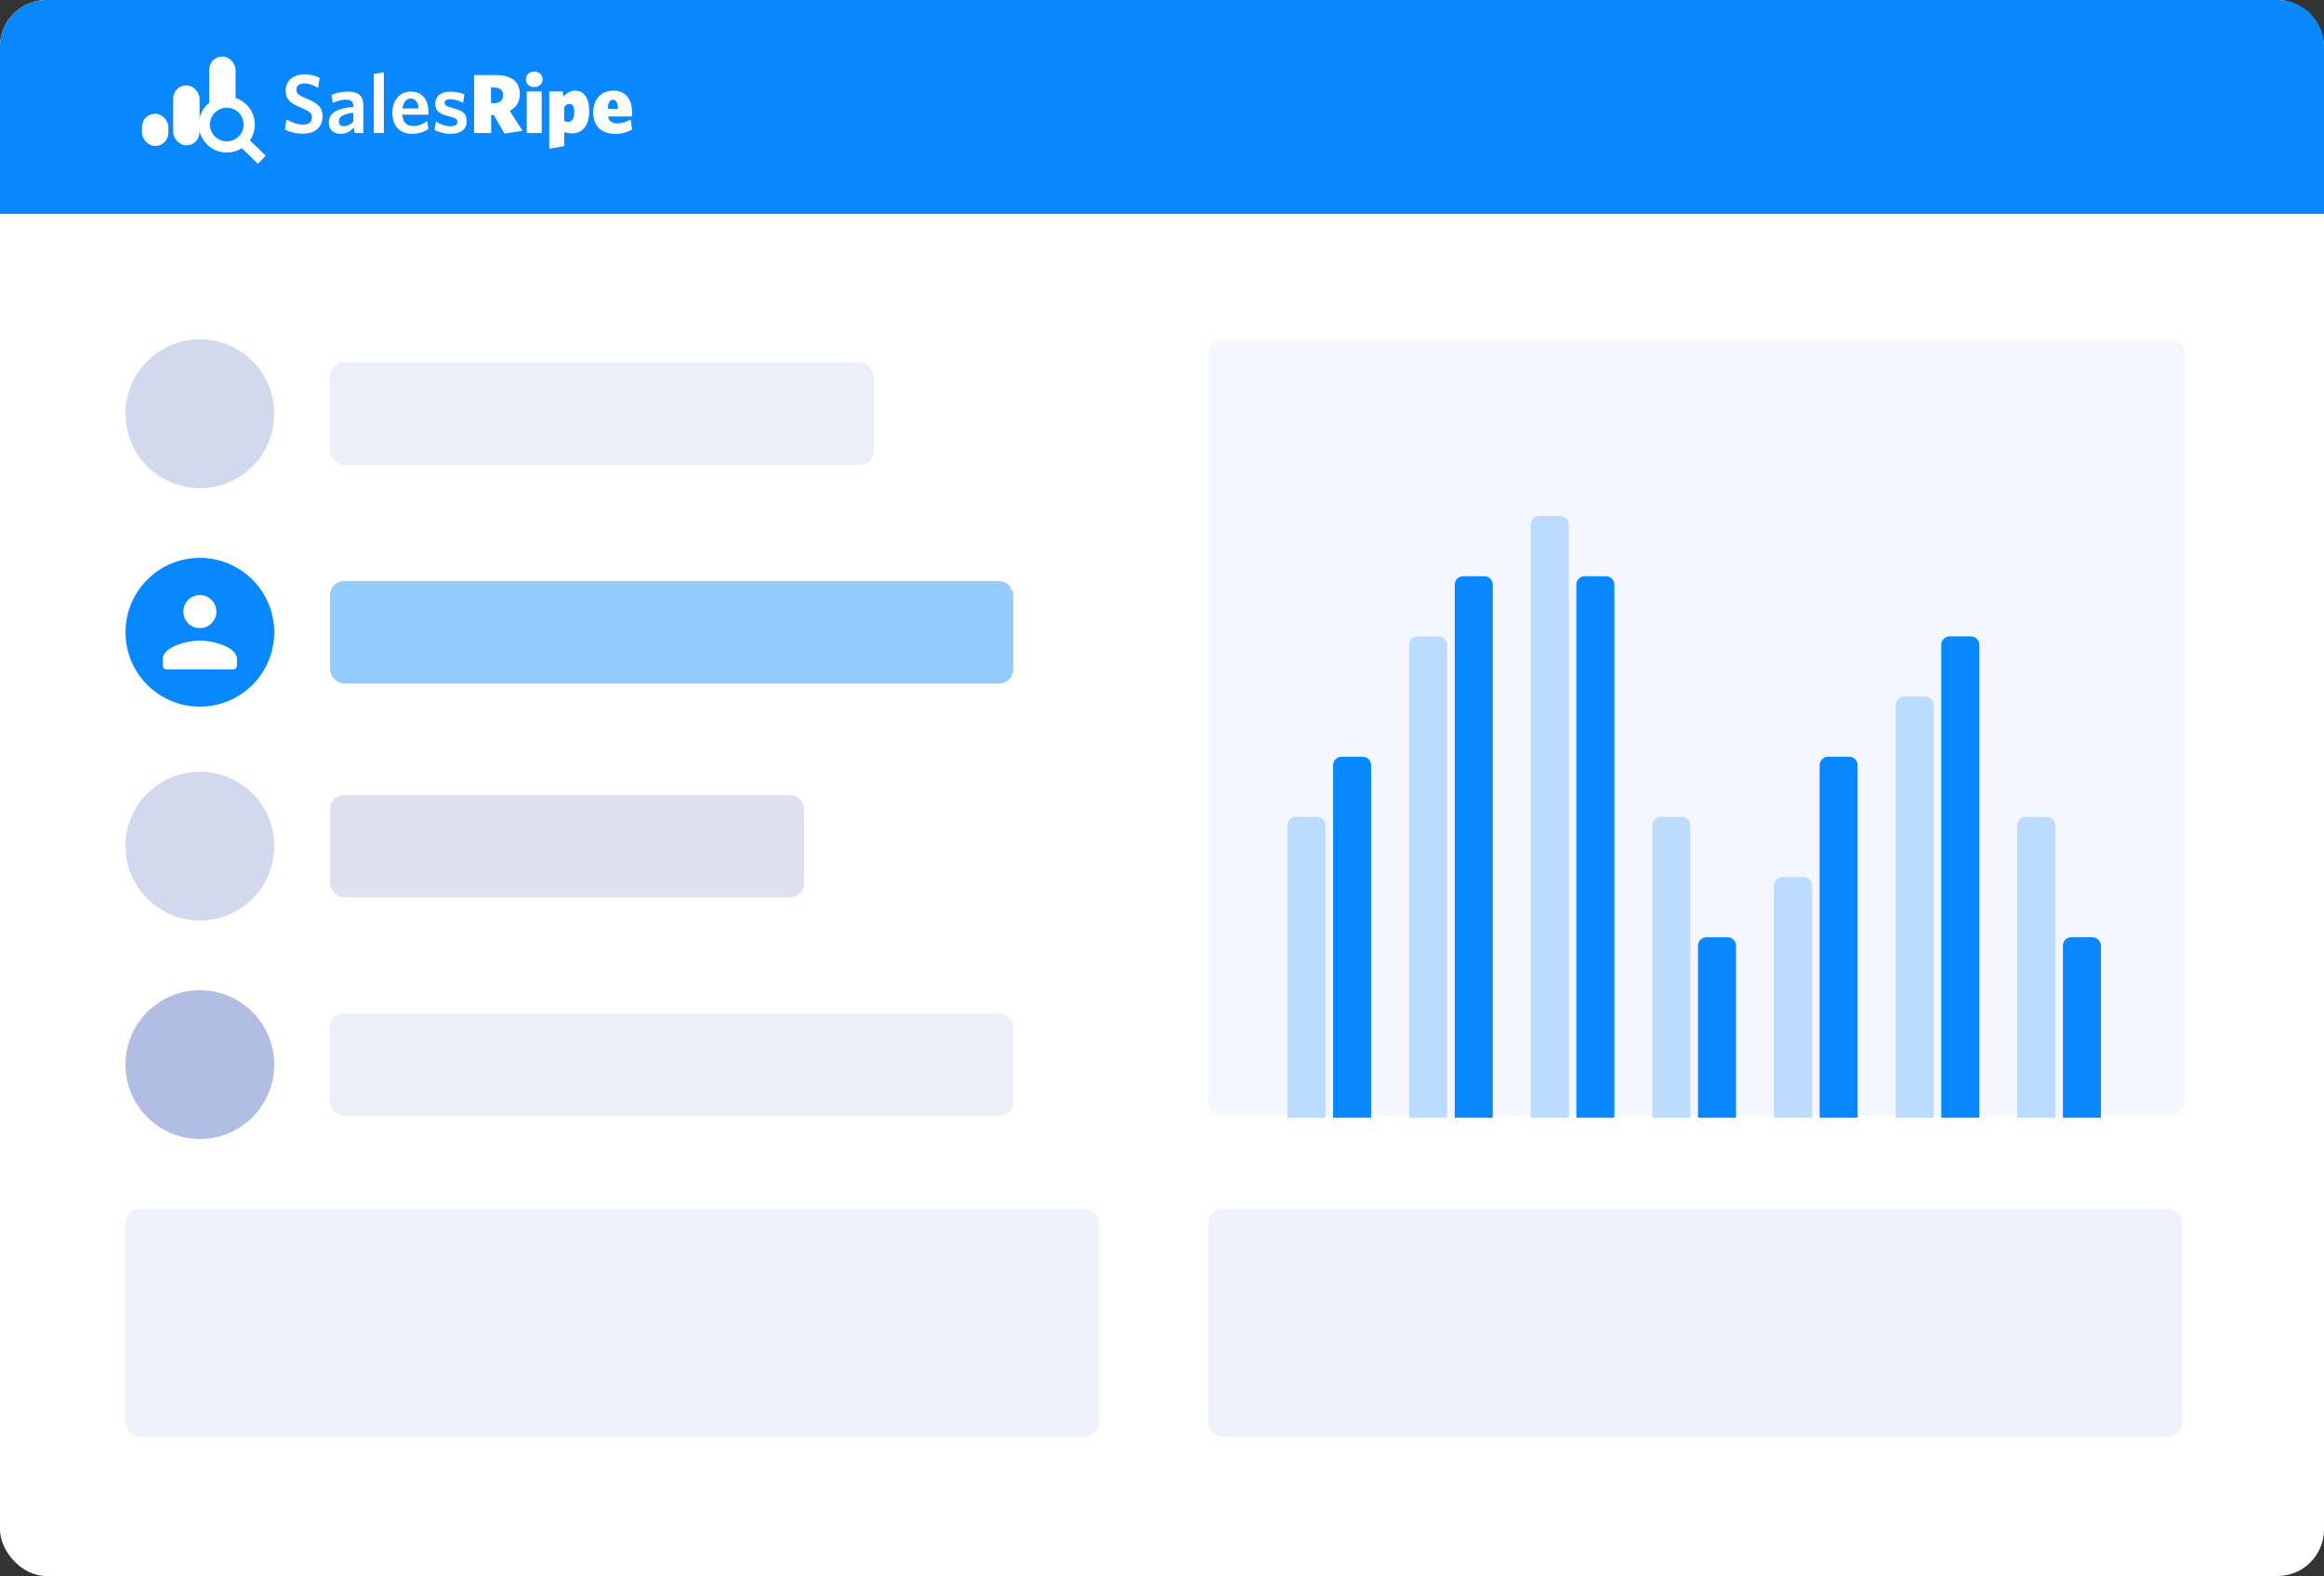 <svg width="500" height="339" viewBox="0 0 500 339" fill="none" xmlns="http://www.w3.org/2000/svg">
<rect x="0" y="0" width="500" height="339" fill="#333333" stroke="none"/>
<rect width="500" height="339" rx="10" fill="white"/>
<path d="M0 10C0 4.477 4.477 0 10 0H490C495.523 0 500 4.477 500 10V46H0V10Z" fill="#0987FE"/>
<circle cx="43" cy="89" r="16" fill="#D2D8ED"/>
<rect x="71" y="78" width="117" height="22" rx="3" fill="#ECEFF8"/>
<circle cx="43" cy="136" r="16" fill="#0987FE"/>
<rect x="71" y="125" width="147" height="22" rx="3" fill="#95CCFF"/>
<circle cx="43" cy="182" r="16" fill="#D2D8ED"/>
<rect x="71" y="171" width="102" height="22" rx="3" fill="#DDE1F0"/>
<circle cx="43" cy="229" r="16" fill="#B1BDE2"/>
<rect x="71" y="218" width="147" height="22" rx="3" fill="#ECEFF8"/>
<rect x="27" y="260" width="209.5" height="49" rx="3" fill="#EFF2FB"/>
<rect x="260" y="260" width="209.5" height="49" rx="3" fill="#EFF2FB"/>
<rect x="260" y="73" width="210" height="167" rx="3" fill="#F4F7FF"/>
<path d="M43 128C41.035 128 39.444 129.59 39.444 131.556C39.444 133.521 41.035 135.111 43 135.111C44.965 135.111 46.556 133.521 46.556 131.556C46.556 129.59 44.965 128 43 128ZM43 137.778C40.33 137.778 35 139.118 35 141.778V143.111C35 143.601 35.399 144 35.889 144H50.111C50.601 144 51 143.601 51 143.111V141.778C51 139.118 45.67 137.778 43 137.778Z" fill="white"/>
<path d="M69.402 25.049C69.402 23.116 68.463 22.23 65.897 21.182C64.162 20.46 63.764 20.08 63.764 19.285C63.764 18.526 64.288 17.948 65.481 17.948C66.457 17.948 67.523 18.327 68.427 18.924L68.788 16.755C67.885 16.285 66.909 15.996 65.499 15.996C63.168 15.996 61.469 17.279 61.469 19.484C61.469 21.417 62.445 22.212 64.867 23.206C66.674 23.983 67.108 24.363 67.108 25.284C67.108 26.278 66.349 26.802 65.246 26.802C63.999 26.802 62.698 26.314 61.65 25.7L61.289 27.887C62.391 28.411 63.692 28.754 65.21 28.754C67.613 28.754 69.402 27.489 69.402 25.049ZM78.17 28.609V22.628C78.17 20.532 77.05 19.701 74.791 19.701C73.4 19.701 72.334 20.008 71.322 20.405L71.593 22.14C72.532 21.724 73.49 21.435 74.502 21.435C75.46 21.435 76.002 21.797 76.002 22.736V22.989C72.478 23.333 70.743 24.254 70.743 26.369C70.743 27.887 71.737 28.79 73.219 28.79C74.52 28.79 75.424 28.212 76.128 27.471L76.309 28.609H78.17ZM76.002 26.206C75.406 26.802 74.701 27.146 73.96 27.146C73.291 27.146 72.894 26.766 72.894 26.134C72.894 25.302 73.49 24.562 76.002 24.254V26.206ZM82.578 28.609V15.562L80.41 15.906V28.609H82.578ZM92.173 27.724L91.92 26.025C90.962 26.694 90.04 27.11 88.92 27.11C87.583 27.11 86.661 26.387 86.553 24.67H92.173C92.173 24.544 92.191 24.327 92.191 24.146C92.191 21.67 91.016 19.701 88.396 19.701C86.119 19.701 84.421 21.417 84.421 24.254C84.421 27.399 86.246 28.79 88.685 28.79C90.095 28.79 91.233 28.375 92.173 27.724ZM88.342 21.201C89.39 21.201 89.932 21.959 90.077 23.315H86.589C86.752 21.905 87.475 21.201 88.342 21.201ZM100.412 26.043C100.412 24.399 99.527 23.785 97.268 23.206C95.967 22.863 95.641 22.592 95.641 22.122C95.641 21.652 96.039 21.327 96.852 21.327C97.72 21.327 98.75 21.634 99.617 22.122L99.906 20.315C99.039 19.936 97.991 19.701 96.852 19.701C94.828 19.701 93.636 20.767 93.636 22.285C93.636 23.875 94.521 24.489 96.635 25.031C98.027 25.375 98.406 25.628 98.406 26.242C98.406 26.82 97.9 27.164 96.961 27.164C95.876 27.164 94.72 26.748 93.78 26.134L93.491 27.941C94.322 28.392 95.623 28.79 96.888 28.79C99.183 28.79 100.412 27.76 100.412 26.043ZM112.431 28.14L109.666 23.839C111.076 23.116 111.835 21.923 111.835 20.243C111.835 17.568 109.992 16.141 106.775 16.141H102.005V28.609H105.673V24.742H106.233L108.528 28.736L112.431 28.14ZM108.239 20.46C108.239 21.562 107.588 22.176 106.396 22.176H105.637V18.833H106.378C107.57 18.833 108.239 19.412 108.239 20.46ZM116.728 17.08C116.728 16.032 115.951 15.4 114.939 15.4C113.945 15.4 113.15 16.032 113.15 17.08C113.15 18.11 113.945 18.743 114.939 18.743C115.951 18.743 116.728 18.11 116.728 17.08ZM116.547 28.609V19.665H113.331V28.609H116.547ZM126.767 23.893C126.767 20.857 125.465 19.484 123.676 19.484C122.592 19.484 121.815 20.152 121.237 20.785L121.056 19.665H118.165V31.971L121.382 31.465V28.411C121.869 28.555 122.339 28.682 123.116 28.682C124.996 28.682 126.767 27.363 126.767 23.893ZM123.55 24.128C123.55 25.664 122.99 26.206 122.267 26.206C121.869 26.206 121.653 26.134 121.382 26.025V22.989C121.743 22.61 122.086 22.339 122.502 22.339C123.116 22.339 123.55 22.809 123.55 24.128ZM135.981 27.869L135.692 25.736C134.698 26.242 133.722 26.549 132.854 26.549C131.806 26.549 131.011 26.17 130.813 25.049H135.926C135.963 24.869 135.981 24.525 135.981 24.182C135.981 21.544 134.77 19.484 131.951 19.484C129.457 19.484 127.632 21.255 127.632 24.2C127.632 27.344 129.584 28.79 132.421 28.79C133.794 28.79 135.005 28.429 135.981 27.869ZM131.861 21.453C132.511 21.453 132.927 22.104 132.963 23.405H130.776C130.794 22.104 131.21 21.453 131.861 21.453Z" fill="white"/>
<rect x="30.548" y="24.46" width="5.679" height="6.943" rx="2.84" fill="white"/>
<rect x="37.26" y="18.354" width="5.679" height="12.908" rx="2.84" fill="white"/>
<rect x="45.005" y="12.158" width="5.679" height="19.103" rx="2.84" fill="white"/>
<circle cx="48.619" cy="26.54" r="4.647" fill="#0987FE"/>
<path d="M48.795 31.613C51.458 31.613 53.617 29.453 53.617 26.79C53.617 24.127 51.458 21.968 48.795 21.968C46.131 21.968 43.972 24.127 43.972 26.79C43.972 29.453 46.131 31.613 48.795 31.613Z" stroke="white" stroke-width="2.411" stroke-miterlimit="10"/>
<path d="M52.261 30.407L56.325 34.359" stroke="white" stroke-width="2.411" stroke-miterlimit="10"/>
<path fill-rule="evenodd" clip-rule="evenodd" d="M303.168 138.708C303.168 137.701 303.985 136.885 304.991 136.885H309.523C310.53 136.885 311.346 137.701 311.346 138.708V240.426H303.168V138.708Z" fill="#BCDCFF"/>
<path d="M312.981 125.765C312.981 124.759 313.798 123.942 314.804 123.942H319.336C320.343 123.942 321.159 124.759 321.159 125.765V240.427H312.981V125.765Z" fill="#0987FE"/>
<path fill-rule="evenodd" clip-rule="evenodd" d="M277 177.536C277 176.529 277.816 175.713 278.823 175.713H283.355C284.361 175.713 285.178 176.529 285.178 177.536V240.426H277V177.536Z" fill="#BCDCFF"/>
<path fill-rule="evenodd" clip-rule="evenodd" d="M286.813 164.593C286.813 163.587 287.629 162.771 288.636 162.771H293.168C294.174 162.771 294.991 163.587 294.991 164.593V240.427H286.813V164.593Z" fill="#0987FE"/>
<path fill-rule="evenodd" clip-rule="evenodd" d="M329.336 112.823C329.336 111.816 330.153 111 331.159 111H335.691C336.698 111 337.514 111.816 337.514 112.823V240.427H329.336V112.823Z" fill="#BCDCFF"/>
<path d="M339.15 125.765C339.15 124.759 339.966 123.942 340.973 123.942H345.504C346.511 123.942 347.327 124.759 347.327 125.765V240.427H339.15V125.765Z" fill="#0987FE"/>
<path fill-rule="evenodd" clip-rule="evenodd" d="M355.505 177.537C355.505 176.53 356.321 175.714 357.328 175.714H361.859C362.866 175.714 363.682 176.53 363.682 177.537V240.427H355.505V177.537Z" fill="#BCDCFF"/>
<path fill-rule="evenodd" clip-rule="evenodd" d="M365.318 203.423C365.318 202.416 366.134 201.6 367.141 201.6H371.673C372.679 201.6 373.495 202.416 373.495 203.423V240.428H365.318V203.423Z" fill="#0987FE"/>
<path fill-rule="evenodd" clip-rule="evenodd" d="M381.673 190.479C381.673 189.472 382.489 188.656 383.496 188.656H388.028C389.034 188.656 389.85 189.472 389.85 190.479V240.427H381.673V190.479Z" fill="#BCDCFF"/>
<path fill-rule="evenodd" clip-rule="evenodd" d="M391.486 164.593C391.486 163.587 392.302 162.771 393.309 162.771H397.84C398.847 162.771 399.663 163.587 399.663 164.593V240.427H391.486V164.593Z" fill="#0987FE"/>
<path fill-rule="evenodd" clip-rule="evenodd" d="M407.841 151.65C407.841 150.643 408.657 149.827 409.664 149.827H414.196C415.202 149.827 416.019 150.643 416.019 151.65V240.426H407.841V151.65Z" fill="#BCDCFF"/>
<path fill-rule="evenodd" clip-rule="evenodd" d="M417.654 138.708C417.654 137.701 418.47 136.885 419.477 136.885H424.009C425.015 136.885 425.832 137.701 425.832 138.708V240.426H417.654V138.708Z" fill="#0987FE"/>
<path fill-rule="evenodd" clip-rule="evenodd" d="M434.009 177.537C434.009 176.53 434.825 175.714 435.832 175.714H440.364C441.371 175.714 442.187 176.53 442.187 177.537V240.427H434.009V177.537Z" fill="#BCDCFF"/>
<path fill-rule="evenodd" clip-rule="evenodd" d="M443.823 203.423C443.823 202.416 444.639 201.6 445.645 201.6H450.177C451.184 201.6 452 202.416 452 203.423V240.428H443.823V203.423Z" fill="#0987FE"/>
</svg>
